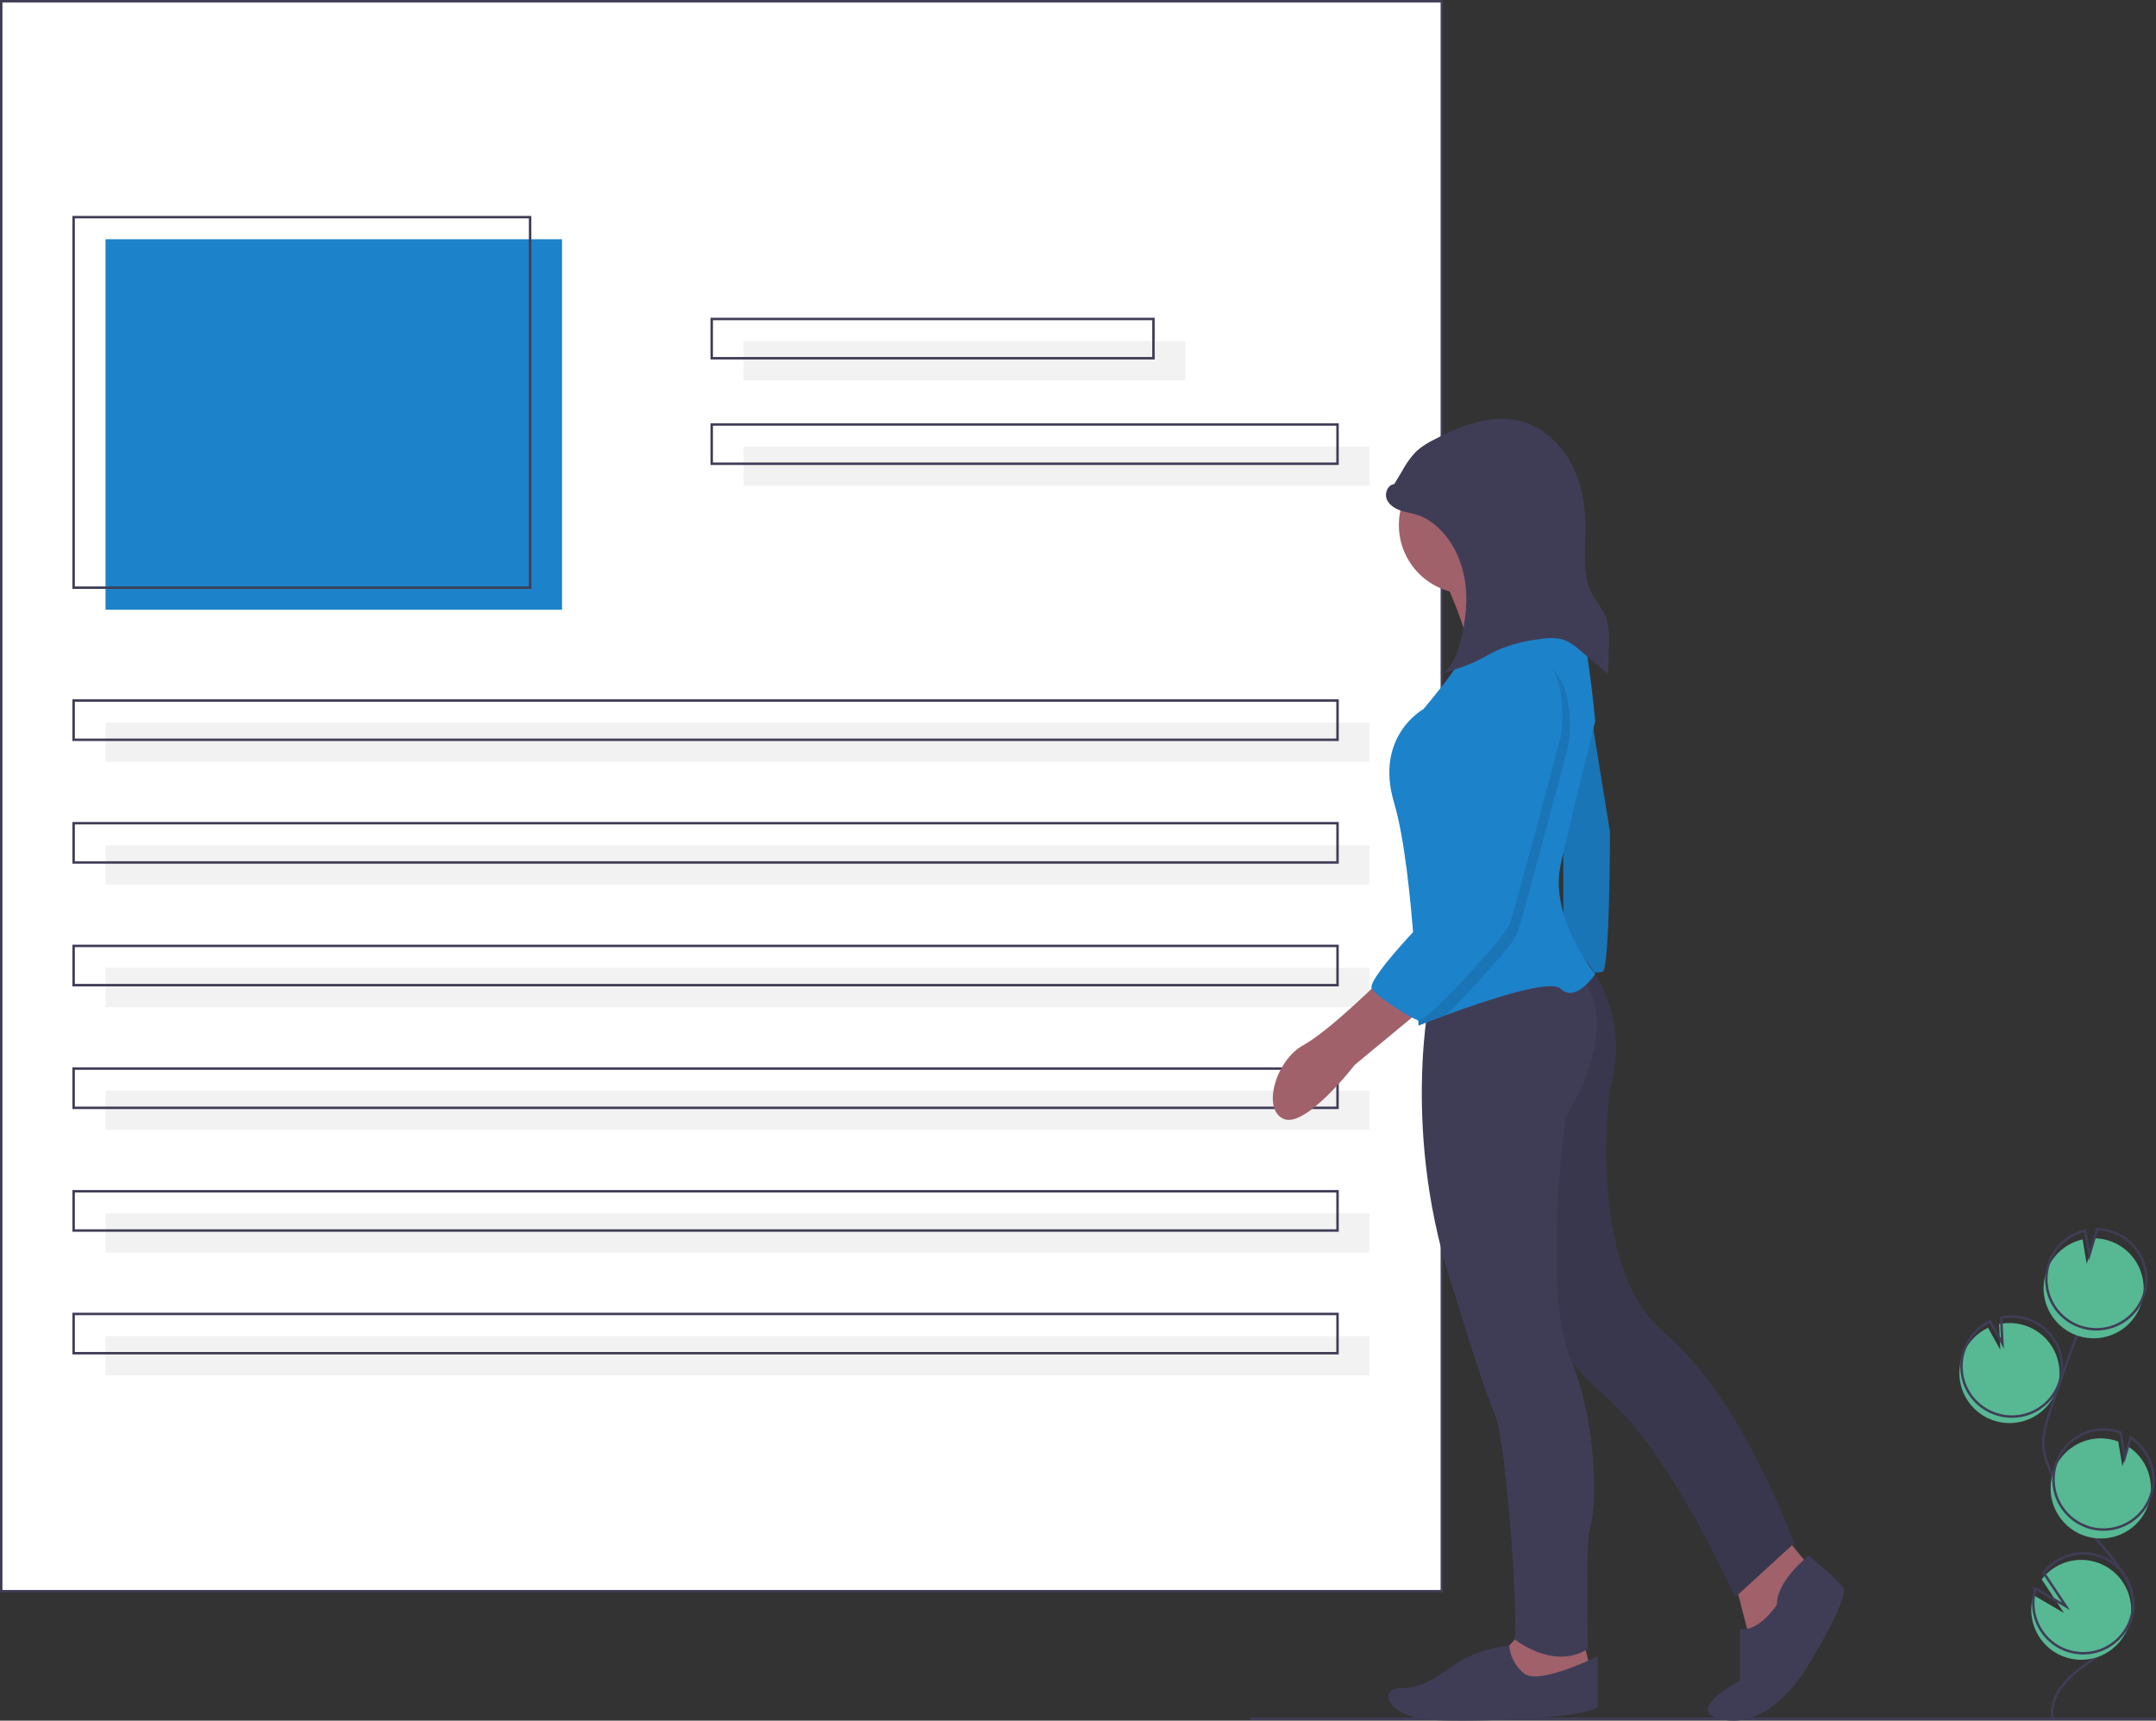 <svg xmlns="http://www.w3.org/2000/svg" viewBox="0 0 878.5 701.26"><rect x="0" y="0" width="878.5" height="701.26" fill="#333333" stroke="none"/><title>telematicos_blog_seo_contenido</title><rect x="0.5" y="0.5" width="587" height="648" style="fill:#fff"></rect><rect x="43" y="97.5" width="186" height="151" style="fill:#1c82ca"></rect><rect x="43" y="294.5" width="515" height="16" style="fill:#f2f2f2"></rect><rect x="30" y="88.5" width="186" height="151" style="fill:none;stroke:#3f3d56;stroke-miterlimit:10"></rect><rect x="303" y="139" width="180" height="16" style="fill:#f2f2f2"></rect><rect x="303" y="182" width="255" height="16" style="fill:#f2f2f2"></rect><rect x="290" y="130" width="180" height="16" style="fill:none;stroke:#3f3d56;stroke-miterlimit:10"></rect><rect x="290" y="173" width="255" height="16" style="fill:none;stroke:#3f3d56;stroke-miterlimit:10"></rect><rect x="30" y="285.5" width="515" height="16" style="fill:none;stroke:#3f3d56;stroke-miterlimit:10"></rect><rect x="43" y="344.5" width="515" height="16" style="fill:#f2f2f2"></rect><rect x="30" y="335.5" width="515" height="16" style="fill:none;stroke:#3f3d56;stroke-miterlimit:10"></rect><rect x="43" y="394.5" width="515" height="16" style="fill:#f2f2f2"></rect><rect x="30" y="385.5" width="515" height="16" style="fill:none;stroke:#3f3d56;stroke-miterlimit:10"></rect><rect x="43" y="444.5" width="515" height="16" style="fill:#f2f2f2"></rect><rect x="30" y="435.5" width="515" height="16" style="fill:none;stroke:#3f3d56;stroke-miterlimit:10"></rect><rect x="43" y="494.5" width="515" height="16" style="fill:#f2f2f2"></rect><rect x="30" y="485.5" width="515" height="16" style="fill:none;stroke:#3f3d56;stroke-miterlimit:10"></rect><rect x="43" y="544.5" width="515" height="16" style="fill:#f2f2f2"></rect><rect x="30" y="535.5" width="515" height="16" style="fill:none;stroke:#3f3d56;stroke-miterlimit:10"></rect><rect x="0.5" y="0.5" width="587" height="648" style="fill:none;stroke:#3f3d56;stroke-miterlimit:10"></rect><path d="M811.86,578.75a20.38,20.38,0,1,0,2.71-39.09l.51,10.49-5-9a20.32,20.32,0,0,0-10.46,11.48,20,20,0,0,0-1.18,5.51A20.39,20.39,0,0,0,811.86,578.75Z" style="fill:#57b894"></path><path d="M836.42,700.42c-1.76-8.92,5.84-16.83,13.34-22S866,668.23,868.58,659.5c3.67-12.54-7.28-24-15.81-33.92a123.12,123.12,0,0,1-16.18-24.05,33.26,33.26,0,0,1-3.87-10.94c-.67-5.56,1.12-11.09,2.91-16.39q9-26.49,19.23-52.54" style="fill:none;stroke:#3f3d56;stroke-miterlimit:10"></path><path d="M812.7,576.05a20.38,20.38,0,1,0,2.71-39l.51,10.49-5-9A20.32,20.32,0,0,0,800.46,550a20,20,0,0,0-1.18,5.51A20.4,20.4,0,0,0,812.7,576.05Z" style="fill:none;stroke:#3f3d56;stroke-miterlimit:10"></path><path d="M833.93,518.07a20.33,20.33,0,0,1,14.67-12.93l1.67,10,3.11-10.48a20.38,20.38,0,1,1-20.67,20.09h0a20.11,20.11,0,0,1,1.22-6.65Z" style="fill:#57b894"></path><path d="M835,514.47a20.39,20.39,0,0,1,14.67-12.93l1.68,10L854.5,501a20.38,20.38,0,1,1-20.68,20.08A20.68,20.68,0,0,1,835,514.47Z" style="fill:none;stroke:#3f3d56;stroke-miterlimit:10"></path><path d="M849.2,625.81a20.38,20.38,0,0,0,18-36.26l-2.39,8.05-1.69-10.09h0a20.39,20.39,0,1,0-14,38.3h.08Z" style="fill:#57b894"></path><path d="M850.17,622.16a20.37,20.37,0,0,0,18-36.25l-2.39,8-1.69-10.09h0a20.38,20.38,0,0,0-13.93,38.31h0Z" style="fill:none;stroke:#3f3d56;stroke-miterlimit:10"></path><path d="M828,659.66a20.35,20.35,0,1,0,3.92-16L841,657.37l-12.41-7.26A20.2,20.2,0,0,0,828,659.66Z" style="fill:#57b894"></path><path d="M828.82,657a20.35,20.35,0,1,0,3.92-16l9.09,13.66-12.41-7.25A20.23,20.23,0,0,0,828.82,657Z" style="fill:none;stroke:#3f3d56;stroke-miterlimit:10"></path><path d="M588,235s12.5,26.5,10.5,34.5A21.91,21.91,0,0,0,600,284l23-1,21.5-20.5S612,240,614,229,588,235,588,235Z" style="fill:#a0616a"></path><path d="M646,277l10,62s0,56-3,57-16,0-16,0V333l4-55Z" style="fill:#1c82ca"></path><path d="M646,277l10,62s0,56-3,57-16,0-16,0V333l4-55Z" style="opacity:0.1;isolation:isolate"></path><polygon points="706 641 714 672 726 663 737 638 723 621 706 641" style="fill:#a0616a"></polygon><path d="M737,634s-13,10-13,20c0,0-7,11-15,10v21s-25,13-6,16,33-21,33-21,18-29,15-33S737,634,737,634Z" style="fill:#3f3d56"></path><path d="M645.93,391.27S665,412,656,444c0,0-10,72,22,99s53,86,53,86l-24,22s-26-59-53-82-30-49-30-49V429l-5-38Z" style="fill:#3f3d56"></path><path d="M645.93,391.27S665,412,656,444c0,0-10,72,22,99s53,86,53,86l-24,22s-26-59-53-82-30-49-30-49V429l-5-38Z" style="opacity:0.1;isolation:isolate"></path><polygon points="621 664 611 675 615 684 627 688 648 680 645 668 621 664" style="fill:#a0616a"></polygon><path d="M651,675s-24,12-30,7a16,16,0,0,1-6-11.42S603,672,595,677s-14,11-24,11-6,12,13,13,67-1,67-6Z" style="fill:#3f3d56"></path><path d="M583,404s-13,58,10,124c0,0,11,37,16,48s10,89,8,92c0,0,16,13,30,4,0,0-1-46,1-50s4-39-8-68-2-99-2-99,24-36,6-57Z" style="fill:#3f3d56"></path><circle cx="598" cy="214" r="28" style="fill:#a0616a"></circle><path d="M650,397s-8,12-14,6c-4.23-4.23-31.31,5-46.93,10.75C582.53,416.17,578,418,578,418s-.43-13.86-1.7-31.41c-1.46-20.14-4-45.16-8.3-59.59-8-27,12-38,12-38s17-20,16-23,45-18,45-18c5,1,9,46,9,46s-9,36-14,58S650,397,650,397Z" style="fill:#1c82ca"></path><path d="M564,398s-22,22-33,28-17,26-8,30,29-22,29-22l29-24Z" style="fill:#a0616a"></path><path d="M568.16,197.28c-2.56.23-4,3.45-3.2,5.88s3.2,4,5.62,4.87,5,1.14,7.44,2a22.09,22.09,0,0,1,6.62,3.85c6.91,5.66,11,14.28,12.31,23.12s0,17.9-2.46,26.49c-1.3,4.55-3.42,9.53-7.87,11.15a88,88,0,0,0,14.2-4.82c3.36-1.58,6.52-3.59,9.92-5.09a62.34,62.34,0,0,1,15.71-4.12c3.78-.59,7.78-1,11.34.39a22.72,22.72,0,0,1,5.94,4l11.44,9.61q.3-6.27.39-12.54c.06-3.64,0-7.38-1.3-10.76s-3.83-6.05-5.51-9.22c-4.16-7.85-2.8-17.3-2.73-26.18.08-9.2-1.4-18.57-5.65-26.72s-11.53-15-20.39-17.42c-12-3.28-24.55,1.61-35.53,7.35a32,32,0,0,0-7.17,4.67,34.61,34.61,0,0,0-5.82,7.94l-5.46,9.1" style="fill:#3f3d56"></path><path d="M639,304s-19,72-21,77c-1.44,3.59-18.38,22.69-28.93,32.75C582.53,416.17,578,418,578,418s-.43-13.86-1.7-31.41c8.14-9,16.7-17.59,16.7-17.59s9-55,8-76,20-26,20-26C645,270,639,304,639,304Z" style="opacity:0.1;isolation:isolate"></path><path d="M618,263s-21,5-20,26-8,76-8,76-34,34-31,38,15.85,11.86,18.93,12.93S613,382,615,377s21-77,21-77S642,266,618,263Z" style="fill:#1c82ca"></path><line x1="509.5" y1="700.5" x2="878.5" y2="700.5" style="fill:none;stroke:#3f3d56;stroke-miterlimit:10"></line></svg>